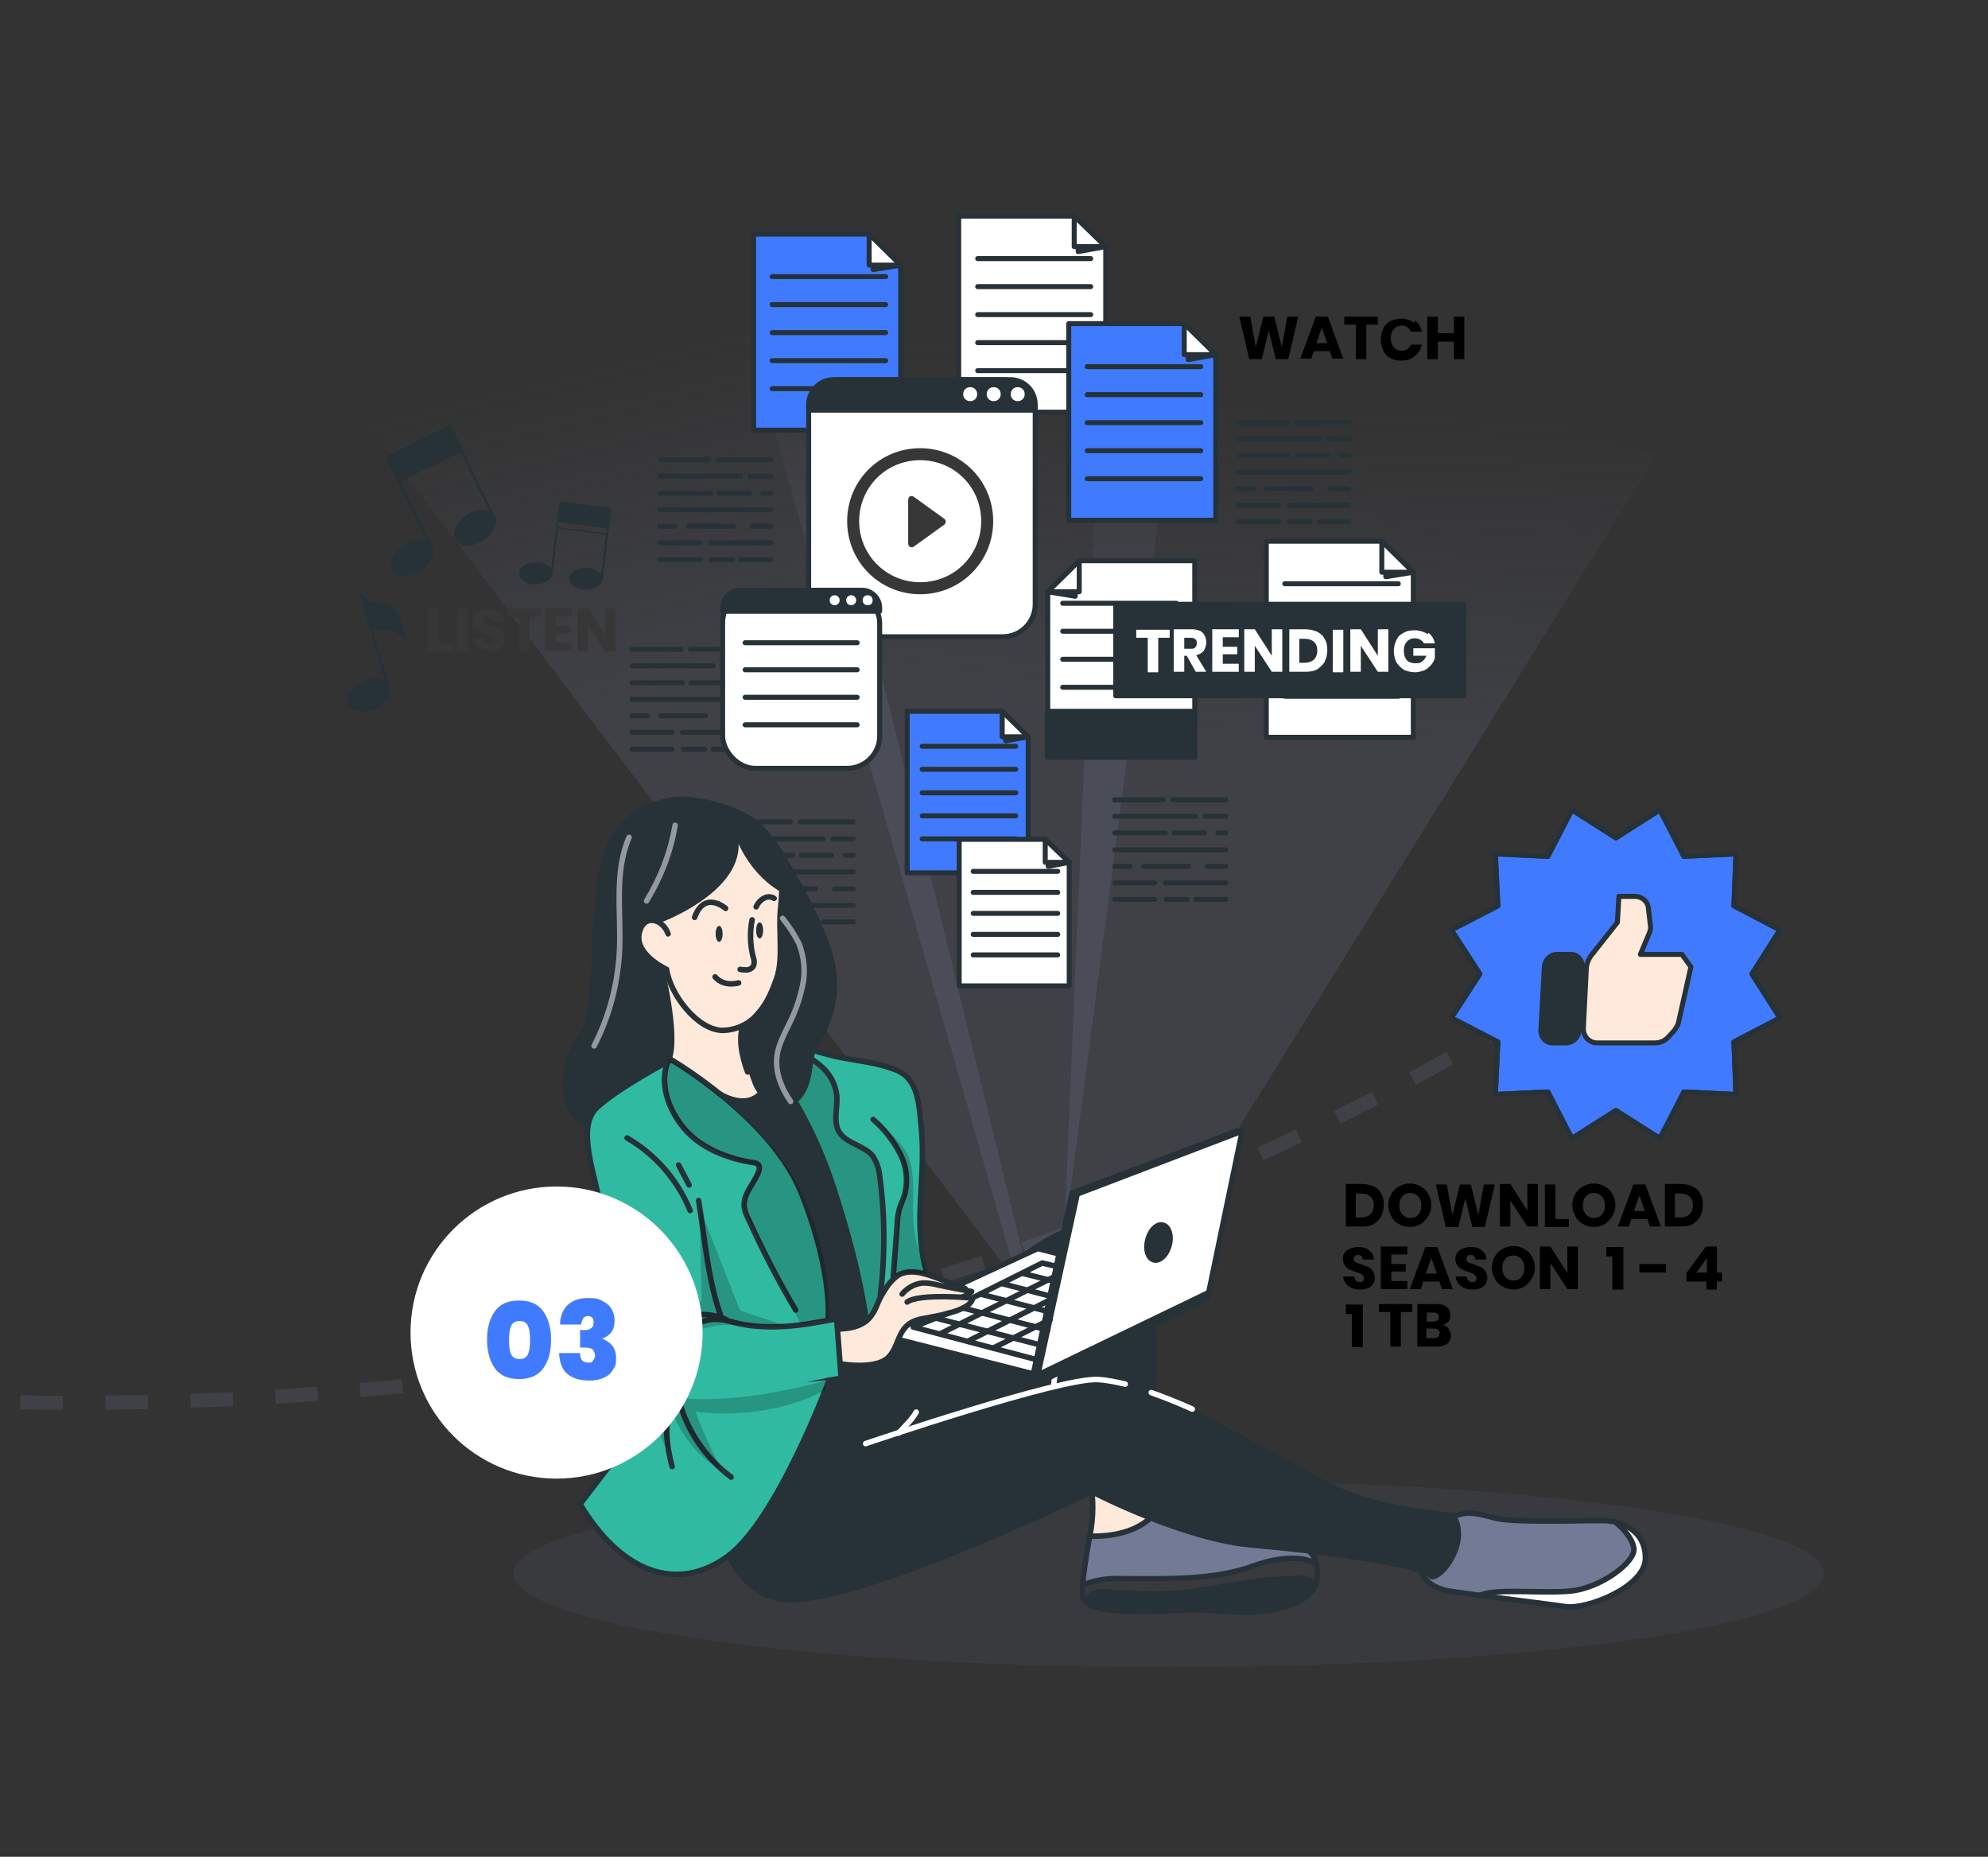 <?xml version="1.0" encoding="UTF-8"?>
<svg id="Layer_1" data-name="Layer 1" xmlns="http://www.w3.org/2000/svg" xmlns:xlink="http://www.w3.org/1999/xlink" viewBox="0 0 397.48 371.2">
  <rect x="0" y="0" width="397.48" height="371.2" fill="#333333" stroke="none"/>
  <defs>
    <style>
      .cls-1, .cls-2, .cls-3, .cls-4, .cls-5, .cls-6 {
        fill: none;
      }

      .cls-7, .cls-2, .cls-8, .cls-3, .cls-4, .cls-9, .cls-5, .cls-10, .cls-11, .cls-12 {
        stroke-linecap: round;
        stroke-linejoin: round;
      }

      .cls-7, .cls-2, .cls-3, .cls-4, .cls-12 {
        stroke-width: 1.1px;
      }

      .cls-7, .cls-8, .cls-4, .cls-9, .cls-5, .cls-10, .cls-11, .cls-12 {
        stroke: #263238;
      }

      .cls-7, .cls-9, .cls-13 {
        fill: #fff;
      }

      .cls-14, .cls-8 {
        fill: #407bff;
      }

      .cls-15, .cls-2, .cls-16, .cls-6 {
        isolation: isolate;
      }

      .cls-15, .cls-6 {
        opacity: .2;
      }

      .cls-17 {
        fill: url(#linear-gradient-3);
      }

      .cls-18 {
        fill: url(#linear-gradient-2);
      }

      .cls-19 {
        fill: url(#linear-gradient);
      }

      .cls-2 {
        opacity: .5;
      }

      .cls-2, .cls-3 {
        stroke: #fff;
      }

      .cls-20, .cls-10 {
        fill: #263238;
      }

      .cls-21 {
        fill: #373737;
      }

      .cls-16 {
        opacity: .1;
      }

      .cls-16, .cls-22 {
        fill: #737a96;
      }

      .cls-23 {
        clip-path: url(#clippath-1);
      }

      .cls-24, .cls-12 {
        fill: #31baa2;
      }

      .cls-25, .cls-11 {
        fill: #fee9db;
      }

      .cls-6 {
        stroke: #737a96;
        stroke-dasharray: 8.5 8.5;
        stroke-miterlimit: 10;
        stroke-width: 2.8px;
      }

      .cls-26 {
        fill: rgba(55, 55, 55, 0);
      }

      .cls-27 {
        clip-path: url(#clippath);
      }
    </style>
    <clipPath id="clippath">
      <rect class="cls-1" width="397.48" height="371.2" transform="translate(397.48 371.2) rotate(180)"/>
    </clipPath>
    <linearGradient id="linear-gradient" x1="181.04" y1="-2710.55" x2="181.04" y2="-2483.48" gradientTransform="translate(-658.58 -2317.6) rotate(-13.7) scale(1 -1)" gradientUnits="userSpaceOnUse">
      <stop offset="0" stop-color="#737a96" stop-opacity=".2"/>
      <stop offset=".3" stop-color="#737a96" stop-opacity=".2"/>
      <stop offset=".6" stop-color="#737a96" stop-opacity=".2"/>
      <stop offset=".9" stop-color="#737a96" stop-opacity="0"/>
      <stop offset="1" stop-color="#737a96" stop-opacity="0"/>
    </linearGradient>
    <linearGradient id="linear-gradient-2" x1="152" y1="-3104.08" x2="152" y2="-2876.95" gradientTransform="translate(414.57 -2827.21) rotate(7.5) scale(1 -1)" gradientUnits="userSpaceOnUse">
      <stop offset="0" stop-color="#737a96" stop-opacity=".2"/>
      <stop offset=".3" stop-color="#737a96" stop-opacity=".2"/>
      <stop offset=".6" stop-color="#737a96" stop-opacity=".2"/>
      <stop offset=".9" stop-color="#737a96" stop-opacity="0"/>
      <stop offset="1" stop-color="#737a96" stop-opacity="0"/>
    </linearGradient>
    <linearGradient id="linear-gradient-3" x1="248.03" y1="-3016.94" x2="248.03" y2="-2789.83" gradientTransform="translate(145.58 -2738.73) rotate(2.4) scale(1 -1)" gradientUnits="userSpaceOnUse">
      <stop offset="0" stop-color="#737a96" stop-opacity=".2"/>
      <stop offset=".3" stop-color="#737a96" stop-opacity=".2"/>
      <stop offset=".6" stop-color="#737a96" stop-opacity=".2"/>
      <stop offset=".9" stop-color="#737a96" stop-opacity="0"/>
      <stop offset="1" stop-color="#737a96" stop-opacity="0"/>
    </linearGradient>
    <clipPath id="clippath-1">
      <polygon class="cls-1" points="323.08 167.5 331.88 161.9 336.68 171.2 347.08 170.7 346.68 181.1 355.88 185.9 350.28 194.7 355.88 203.5 346.68 208.3 347.08 218.8 336.68 218.3 331.88 227.6 323.08 222 314.28 227.6 309.48 218.3 298.98 218.8 299.48 208.3 290.18 203.5 295.88 194.7 290.18 185.9 299.48 181.1 298.98 170.7 309.48 171.2 314.28 161.9 323.08 167.5"/>
    </clipPath>
  </defs>
  <g class="cls-27">
    <path class="cls-6" d="M-1091.72,228.8c282.4-99.9,522-101.4,730.9-32.5,244.3,97.4,475.3,126.1,676.5,0"/>
    <polygon class="cls-19" points="207.08 261.3 57.68 64 153.28 40.7 207.08 261.3"/>
    <polygon class="cls-18" points="209.08 275.8 140.98 37.8 238.58 50.6 209.08 275.8"/>
    <polygon class="cls-17" points="211.18 284.3 331.18 90.9 220.78 57.4 211.18 284.3"/>
    <g id="freepik--Label--inject-233">
      <polygon class="cls-14" points="323.08 167.5 331.88 161.9 336.68 171.2 347.08 170.7 346.68 181.1 355.88 185.9 350.28 194.7 355.88 203.5 346.68 208.3 347.08 218.8 336.68 218.3 331.88 227.6 323.08 222 314.28 227.6 309.48 218.3 298.98 218.8 299.48 208.3 290.18 203.5 295.88 194.7 290.18 185.9 299.48 181.1 298.98 170.7 309.48 171.2 314.28 161.9 323.08 167.5"/>
      <g class="cls-23">
        <polygon class="cls-8" points="323.08 167.5 331.88 161.9 336.68 171.2 347.08 170.7 346.68 181.1 355.88 185.9 350.28 194.7 355.88 203.5 346.68 208.3 347.08 218.8 336.68 218.3 331.88 227.6 323.08 222 314.28 227.6 309.48 218.3 298.98 218.8 299.48 208.3 290.18 203.5 295.88 194.7 290.18 185.9 299.48 181.1 298.98 170.7 309.48 171.2 314.28 161.9 323.08 167.5"/>
      </g>
      <polygon class="cls-5" points="323.08 167.5 331.88 161.9 336.68 171.2 347.08 170.7 346.68 181.1 355.88 185.9 350.28 194.7 355.88 203.5 346.68 208.3 347.08 218.8 336.68 218.3 331.88 227.6 323.08 222 314.28 227.6 309.48 218.3 298.98 218.8 299.48 208.3 290.18 203.5 295.88 194.7 290.18 185.9 299.48 181.1 298.98 170.7 309.48 171.2 314.28 161.9 323.08 167.5"/>
      <path class="cls-11" d="M336.18,190.8h-8.2l1.8-4.3c.2-.5.3-1,.2-1.5l-.4-3.4c-.1-1.4-1.3-2.4-2.7-2.4h-3.2l-.3,5.2-5.3,6.7c-.5.7-.8,1.5-.9,2.3l-.6,12.1c-.1,1.5,1,2.9,2.6,3h11.7c1,0,2-.4,2.7-1.2l1.1-1.2c.4-.5.7-1,.9-1.6l2.5-11.2-1.8-2.5h-.1Z"/>
      <path class="cls-10" d="M314.08,190.8h-2.8c-1.3,0-2.4,1.1-2.5,2.4l-.7,12.9c0,1.2.9,2.3,2.1,2.4h3c1.3,0,2.4-1.1,2.5-2.4l.7-12.9c0-1.2-.9-2.3-2.1-2.4h-.2Z"/>
    </g>
    <g id="freepik--Data--inject-4">
      <polygon class="cls-9" points="221.08 82.4 191.68 82.4 191.68 43.2 214.78 43.2 221.08 49.3 221.08 82.4"/>
      <polygon class="cls-10" points="215.58 48.7 215.58 50.3 221.08 49.3 215.58 48.7"/>
      <polygon class="cls-9" points="214.78 43.2 214.78 49.3 221.08 49.3 214.78 43.2"/>
      <line class="cls-5" x1="195.48" y1="51.7" x2="218.08" y2="51.7"/>
      <line class="cls-5" x1="195.48" y1="57.3" x2="218.08" y2="57.3"/>
      <line class="cls-5" x1="195.48" y1="62.9" x2="218.08" y2="62.9"/>
      <line class="cls-5" x1="195.48" y1="68.5" x2="218.08" y2="68.5"/>
      <line class="cls-5" x1="195.48" y1="74.1" x2="218.08" y2="74.1"/>
      <line class="cls-5" x1="138.08" y1="129.8" x2="148.58" y2="129.8"/>
      <line class="cls-5" x1="126.38" y1="129.8" x2="136.18" y2="129.8"/>
      <line class="cls-5" x1="144.48" y1="133.1" x2="148.58" y2="133.1"/>
      <line class="cls-5" x1="126.38" y1="133.1" x2="142.58" y2="133.1"/>
      <line class="cls-5" x1="146.98" y1="136.5" x2="148.58" y2="136.5"/>
      <line class="cls-5" x1="138.18" y1="136.5" x2="144.28" y2="136.5"/>
      <line class="cls-5" x1="126.38" y1="136.5" x2="136.48" y2="136.5"/>
      <line class="cls-5" x1="126.38" y1="139.8" x2="148.58" y2="139.8"/>
      <line class="cls-5" x1="144.88" y1="143.1" x2="148.58" y2="143.1"/>
      <line class="cls-5" x1="132.18" y1="143.1" x2="141.08" y2="143.1"/>
      <line class="cls-5" x1="126.38" y1="143.1" x2="129.48" y2="143.1"/>
      <line class="cls-5" x1="136.48" y1="146.4" x2="148.58" y2="146.4"/>
      <line class="cls-5" x1="126.38" y1="146.4" x2="134.38" y2="146.4"/>
      <line class="cls-5" x1="142.58" y1="149.8" x2="148.58" y2="149.8"/>
      <line class="cls-5" x1="136.68" y1="149.8" x2="140.88" y2="149.8"/>
      <line class="cls-5" x1="126.38" y1="149.8" x2="134.38" y2="149.8"/>
      <polygon class="cls-8" points="205.58 174.5 181.38 174.5 181.38 142.2 200.38 142.2 205.58 147.3 205.58 174.5"/>
      <polygon class="cls-10" points="201.08 146.7 201.08 148.1 205.58 147.3 201.08 146.7"/>
      <polygon class="cls-9" points="200.38 142.2 200.38 147.3 205.58 147.3 200.38 142.2"/>
      <line class="cls-5" x1="184.38" y1="149.2" x2="203.08" y2="149.2"/>
      <line class="cls-5" x1="184.38" y1="153.8" x2="203.08" y2="153.8"/>
      <line class="cls-5" x1="184.38" y1="158.5" x2="203.08" y2="158.5"/>
      <line class="cls-5" x1="184.38" y1="163.1" x2="203.08" y2="163.1"/>
      <line class="cls-5" x1="184.38" y1="167.7" x2="203.08" y2="167.7"/>
      <polygon class="cls-8" points="180.08 86 150.68 86 150.68 46.8 173.78 46.8 180.08 53 180.08 86"/>
      <polygon class="cls-10" points="174.58 52.3 174.58 53.9 180.08 53 174.58 52.3"/>
      <polygon class="cls-9" points="173.78 46.8 173.78 53 180.08 53 173.78 46.8"/>
      <line class="cls-5" x1="154.38" y1="55.3" x2="177.08" y2="55.3"/>
      <line class="cls-5" x1="154.38" y1="60.9" x2="177.08" y2="60.9"/>
      <line class="cls-5" x1="154.38" y1="66.5" x2="177.08" y2="66.5"/>
      <line class="cls-5" x1="154.38" y1="72.1" x2="177.08" y2="72.1"/>
      <line class="cls-5" x1="154.38" y1="77.7" x2="177.08" y2="77.7"/>
      <polygon class="cls-8" points="243.08 104 213.68 104 213.68 64.7 236.78 64.7 243.08 70.9 243.08 104"/>
      <polygon class="cls-10" points="237.58 70.3 237.58 71.9 243.08 70.9 237.58 70.3"/>
      <polygon class="cls-9" points="236.78 64.7 236.78 70.9 243.08 70.9 236.78 64.7"/>
      <line class="cls-5" x1="217.38" y1="73.3" x2="240.08" y2="73.3"/>
      <line class="cls-5" x1="217.38" y1="78.9" x2="240.08" y2="78.9"/>
      <line class="cls-5" x1="217.38" y1="84.5" x2="240.08" y2="84.5"/>
      <line class="cls-5" x1="217.38" y1="90.1" x2="240.08" y2="90.1"/>
      <line class="cls-5" x1="217.38" y1="95.7" x2="240.08" y2="95.7"/>
      <polygon class="cls-9" points="282.58 147.4 253.18 147.4 253.18 108.2 276.28 108.2 282.58 114.4 282.58 147.4"/>
      <polygon class="cls-10" points="277.08 113.7 277.08 115.3 282.58 114.4 277.08 113.7"/>
      <polygon class="cls-9" points="276.28 108.2 276.28 114.4 282.58 114.4 276.28 108.2"/>
      <line class="cls-5" x1="256.88" y1="116.7" x2="279.58" y2="116.7"/>
      <line class="cls-5" x1="256.88" y1="122.3" x2="279.58" y2="122.3"/>
      <line class="cls-5" x1="256.88" y1="128" x2="279.58" y2="128"/>
      <line class="cls-5" x1="256.88" y1="133.6" x2="279.58" y2="133.6"/>
      <line class="cls-5" x1="256.88" y1="139.2" x2="279.58" y2="139.2"/>
      <rect class="cls-9" x="161.68" y="75.9" width="45.3" height="51.4" rx="6.5" ry="6.5"/>
      <path class="cls-10" d="M201.88,75.9h-35.2c-2.8,0-5,2.3-5,5h0v1.1h45.3v-1.1c0-2.8-2.2-5-5-5h-.1Z"/>
      <path class="cls-13" d="M195.38,78.8c0-.8-.6-1.4-1.4-1.4s-1.4.6-1.4,1.4.6,1.4,1.4,1.4h0c.8,0,1.4-.6,1.4-1.4Z"/>
      <path class="cls-13" d="M200.08,78.8c0-.8-.6-1.4-1.4-1.4s-1.4.6-1.4,1.4.6,1.4,1.4,1.4h0c.8,0,1.4-.6,1.4-1.4Z"/>
      <path class="cls-13" d="M204.88,78.8c0-.8-.6-1.4-1.4-1.4s-1.4.6-1.4,1.4.6,1.4,1.4,1.4h0c.8,0,1.4-.6,1.4-1.4h0Z"/>
      <rect class="cls-9" x="144.48" y="118" width="31.4" height="35.6" rx="6.5" ry="6.5"/>
      <path class="cls-10" d="M172.38,118h-24.4c-1.9,0-3.5,1.6-3.5,3.5v.7h31.4v-.7c0-1.9-1.6-3.5-3.5-3.5Z"/>
      <line class="cls-5" x1="148.98" y1="128.5" x2="171.38" y2="128.5"/>
      <line class="cls-5" x1="148.98" y1="133.9" x2="171.38" y2="133.9"/>
      <line class="cls-5" x1="148.98" y1="139.4" x2="171.38" y2="139.4"/>
      <line class="cls-5" x1="148.98" y1="144.9" x2="171.38" y2="144.9"/>
      <circle class="cls-13" cx="166.88" cy="120" r="1"/>
      <circle class="cls-13" cx="170.18" cy="120" r="1"/>
      <path class="cls-13" d="M174.48,120c0-.6-.4-1-1-1s-1,.4-1,1,.4,1,1,1,1-.4,1-1h0Z"/>
      <line class="cls-5" x1="159.98" y1="164.3" x2="170.58" y2="164.3"/>
      <line class="cls-5" x1="148.38" y1="164.3" x2="158.08" y2="164.3"/>
      <line class="cls-5" x1="166.48" y1="167.7" x2="170.58" y2="167.7"/>
      <line class="cls-5" x1="148.38" y1="167.7" x2="164.58" y2="167.7"/>
      <line class="cls-5" x1="168.98" y1="171" x2="170.58" y2="171"/>
      <line class="cls-5" x1="160.18" y1="171" x2="166.28" y2="171"/>
      <line class="cls-5" x1="148.38" y1="171" x2="158.48" y2="171"/>
      <line class="cls-5" x1="148.38" y1="174.3" x2="170.58" y2="174.3"/>
      <line class="cls-5" x1="166.88" y1="177.7" x2="170.58" y2="177.7"/>
      <line class="cls-5" x1="154.18" y1="177.7" x2="163.08" y2="177.7"/>
      <line class="cls-5" x1="148.38" y1="177.7" x2="151.48" y2="177.7"/>
      <line class="cls-5" x1="158.48" y1="181" x2="170.58" y2="181"/>
      <line class="cls-5" x1="148.38" y1="181" x2="156.38" y2="181"/>
      <line class="cls-5" x1="164.58" y1="184.3" x2="170.58" y2="184.3"/>
      <line class="cls-5" x1="158.68" y1="184.3" x2="162.88" y2="184.3"/>
      <line class="cls-5" x1="148.38" y1="184.3" x2="156.38" y2="184.3"/>
      <line class="cls-5" x1="234.48" y1="159.9" x2="245.08" y2="159.9"/>
      <line class="cls-5" x1="222.88" y1="159.9" x2="232.58" y2="159.9"/>
      <line class="cls-5" x1="240.98" y1="163.2" x2="245.08" y2="163.2"/>
      <line class="cls-5" x1="222.88" y1="163.2" x2="239.08" y2="163.2"/>
      <line class="cls-5" x1="243.48" y1="166.5" x2="245.08" y2="166.5"/>
      <line class="cls-5" x1="234.68" y1="166.5" x2="240.78" y2="166.5"/>
      <line class="cls-5" x1="222.88" y1="166.5" x2="232.98" y2="166.5"/>
      <line class="cls-5" x1="222.88" y1="169.9" x2="245.08" y2="169.9"/>
      <line class="cls-5" x1="241.38" y1="173.2" x2="245.08" y2="173.2"/>
      <line class="cls-5" x1="228.68" y1="173.2" x2="237.58" y2="173.2"/>
      <line class="cls-5" x1="222.88" y1="173.2" x2="225.98" y2="173.2"/>
      <line class="cls-5" x1="232.98" y1="176.5" x2="245.08" y2="176.5"/>
      <line class="cls-5" x1="222.88" y1="176.5" x2="230.88" y2="176.5"/>
      <line class="cls-5" x1="239.08" y1="179.8" x2="245.08" y2="179.8"/>
      <line class="cls-5" x1="233.18" y1="179.8" x2="237.38" y2="179.8"/>
      <line class="cls-5" x1="222.88" y1="179.8" x2="230.88" y2="179.8"/>
      <line class="cls-5" x1="259.18" y1="84.4" x2="269.68" y2="84.4"/>
      <line class="cls-5" x1="247.48" y1="84.4" x2="257.28" y2="84.4"/>
      <line class="cls-5" x1="265.68" y1="87.7" x2="269.68" y2="87.7"/>
      <line class="cls-5" x1="247.48" y1="87.7" x2="263.78" y2="87.7"/>
      <line class="cls-5" x1="268.08" y1="91" x2="269.68" y2="91"/>
      <line class="cls-5" x1="259.38" y1="91" x2="265.48" y2="91"/>
      <line class="cls-5" x1="247.48" y1="91" x2="257.68" y2="91"/>
      <line class="cls-5" x1="247.48" y1="94.4" x2="269.68" y2="94.4"/>
      <line class="cls-5" x1="265.98" y1="97.7" x2="269.68" y2="97.7"/>
      <line class="cls-5" x1="253.28" y1="97.7" x2="262.18" y2="97.7"/>
      <line class="cls-5" x1="247.48" y1="97.7" x2="250.58" y2="97.7"/>
      <line class="cls-5" x1="257.68" y1="101" x2="269.68" y2="101"/>
      <line class="cls-5" x1="247.48" y1="101" x2="255.58" y2="101"/>
      <line class="cls-5" x1="263.78" y1="104.3" x2="269.68" y2="104.3"/>
      <line class="cls-5" x1="257.88" y1="104.3" x2="261.98" y2="104.3"/>
      <line class="cls-5" x1="247.48" y1="104.3" x2="255.58" y2="104.3"/>
      <line class="cls-5" x1="143.58" y1="91.9" x2="154.08" y2="91.9"/>
      <line class="cls-5" x1="131.88" y1="91.9" x2="141.68" y2="91.9"/>
      <line class="cls-5" x1="149.98" y1="95.2" x2="154.08" y2="95.2"/>
      <line class="cls-5" x1="131.88" y1="95.2" x2="148.08" y2="95.2"/>
      <line class="cls-5" x1="152.48" y1="98.6" x2="154.08" y2="98.6"/>
      <line class="cls-5" x1="143.78" y1="98.6" x2="149.88" y2="98.6"/>
      <line class="cls-5" x1="131.88" y1="98.6" x2="142.08" y2="98.6"/>
      <line class="cls-5" x1="131.88" y1="101.9" x2="154.08" y2="101.9"/>
      <line class="cls-5" x1="150.38" y1="105.2" x2="154.08" y2="105.2"/>
      <line class="cls-5" x1="137.68" y1="105.2" x2="146.58" y2="105.2"/>
      <line class="cls-5" x1="131.88" y1="105.2" x2="134.98" y2="105.2"/>
      <line class="cls-5" x1="142.08" y1="108.5" x2="154.08" y2="108.5"/>
      <line class="cls-5" x1="131.88" y1="108.5" x2="139.98" y2="108.5"/>
      <line class="cls-5" x1="148.08" y1="111.9" x2="154.08" y2="111.9"/>
      <line class="cls-5" x1="142.18" y1="111.9" x2="146.38" y2="111.9"/>
      <line class="cls-5" x1="131.88" y1="111.9" x2="139.98" y2="111.9"/>
      <polygon class="cls-9" points="209.48 118.3 209.48 151.3 238.88 151.3 238.88 112.1 215.78 112.1 209.48 118.3"/>
      <polygon class="cls-10" points="214.98 117.6 214.98 119.2 209.48 118.3 214.98 117.6"/>
      <polygon class="cls-9" points="215.78 112.1 215.78 118.3 209.48 118.3 215.78 112.1"/>
      <line class="cls-5" x1="235.18" y1="120.6" x2="212.48" y2="120.6"/>
      <line class="cls-5" x1="235.18" y1="126.2" x2="212.48" y2="126.2"/>
      <line class="cls-5" x1="235.18" y1="131.8" x2="212.48" y2="131.8"/>
      <line class="cls-5" x1="235.18" y1="137.4" x2="212.48" y2="137.4"/>
      <rect class="cls-10" x="209.48" y="142.2" width="29.4" height="9.2"/>
      <rect class="cls-10" x="223.08" y="120.8" width="69.6" height="18.3"/>
      <g>
        <polygon class="cls-9" points="213.78 197.1 191.78 197.1 191.78 167.8 208.98 167.8 213.78 172.4 213.78 197.1"/>
        <polygon class="cls-10" points="209.58 172 209.58 173.2 213.78 172.4 209.58 172"/>
        <polygon class="cls-9" points="208.98 167.8 208.98 172.4 213.78 172.4 208.98 167.8"/>
        <line class="cls-5" x1="194.58" y1="174.2" x2="211.48" y2="174.2"/>
        <line class="cls-5" x1="194.58" y1="178.4" x2="211.48" y2="178.4"/>
        <line class="cls-5" x1="194.58" y1="182.6" x2="211.48" y2="182.6"/>
        <line class="cls-5" x1="194.58" y1="186.8" x2="211.48" y2="186.8"/>
        <line class="cls-5" x1="194.58" y1="190.9" x2="211.48" y2="190.9"/>
      </g>
    </g>
    <g>
      <g id="freepik--Shadow--inject-1851">
        <ellipse class="cls-16" cx="233.68" cy="314.6" rx="131" ry="18.7"/>
      </g>
      <g id="freepik--Character--inject-185">
        <path class="cls-25" d="M216.68,314.4h0c6.4-3.9,13.8-6.5,20.8-7.8,5.2-.9,10.5-1.4,15.7-1.3-12-4.2-36.1-11.7-36.1-11.7,0,0,1.9,6.5,1.3,10.5,0,0-.8,6.6-1.6,10.2l-.1.1Z"/>
        <path class="cls-22" d="M217.78,307.4s-1.4,8-1.4,9.4c2.4-.7,4.9-1.1,7.4-1.2,3.4,0,13.4.1,17.4-.5s11.7-3.4,15.2-3.4c2.3,0,4.5.2,6.7.6,0,0,.4-2.8-5.2-4.3s-26.1-5.8-26.1-5.8c0,0-4.6,4.9-14.2,5.2h.2Z"/>
        <path class="cls-13" d="M288.98,303.6s3.6-2.3,7-.9,15.4,1.4,15.4,1.4c0,0,9.5-1.2,13.5.8s4.5,5,4.2,7.4-6.3,8.6-14.1,9c-7.8.3-8.5-1.4-14.9-1.8,0,0-8.6-.5-11.1-1.6s-5.8-2-5.7-6.6c0-4.7,5.8-7.7,5.8-7.7h-.1Z"/>
        <path class="cls-22" d="M288.98,303.6s3.6-2.1,10-.1,17.7-.9,22.6.8,5.6,4.9,4.9,6.1-4.8,6.2-9.4,7-15.1.3-19.9,1.2c0,0-9.9.6-13.1-4.4-3.2-4.9,4.8-10.6,4.8-10.6h.1Z"/>
        <polygon class="cls-20" points="154.38 300 148.38 288.8 164.78 271.8 179.68 273.6 188.08 286.4 185.98 293.7 154.38 300"/>
        <path class="cls-20" d="M141.88,296.9s.5,21,14.1,23.3,62.3-21.4,62.3-21.4c0,0,18.1,9.4,31.8,10.6,13.6,1.2,33.4,3.7,35.5,6s9.6-7.2,5.2-13c0,0-14.8-.9-24.1-5.6-9.3-4.6-39.8-22.3-45.9-23.3-6.1-1.1-41.6,15.7-41.6,15.7l-10.7,2.3-26.6,5.4h0Z"/>
        <path class="cls-20" d="M182.28,281.9l-2.6-8.4s26.2-29.1,37.4-28.7,13.1,10.3,13.9,17.9c.8,7.7,0,19.1,0,19.1l-25.6,3.2-19.3,8.6-3.7-11.8"/>
        <path class="cls-3" d="M210.68,277c0,.5.9-13.3,4.8-19.4"/>
        <path class="cls-3" d="M219.78,257.4c-.3,2.7-.3,5.4,0,8.2"/>
        <path class="cls-4" d="M217.88,307.1s-1.9,10.1-1.4,12.2c.7,2.7,7.7,2.8,9.7,2.8,4.4.2,8.9-.3,13.3-.2,3.4,0,6.7.4,10.1.4s6.8-.6,9.8-2c2.6-1.3,4.3-3.1,4-6.2-.4-4-1.8-5-7.3-5.6s-24.9-6.4-24.9-6.4c0,0-3,5.3-13.4,5h.1Z"/>
        <path class="cls-4" d="M217.88,307.1c.8-3.8.8-7.7,0-11.4-1.3-5.8,8.7-.8,8.7-.8l5.4,5.8-.7,1.4"/>
        <path class="cls-20" d="M216.98,320.4c0-1.2.8-2.3,1.9-2.5,1.5-.4,3.2-.1,4.7,0,2.6,0,5.1.2,7.7.2,8.6,0,16.9-2.7,25.5-3,1.5,0,4.2-.5,5.5.5,2.2,1.5-1.8,4.5-3.3,5.1-3.7,1.3-7.5,1.9-11.4,1.8-5-.2-12.9-.2-16.4-.2s-9.8,1.3-14.3-1.8l.1-.1Z"/>
        <path class="cls-4" d="M216.68,316.8c2.3-.9,4.7-1.3,7.1-1.2,8.9,0,18.8.5,27.3-2.7,3.8-1.4,9.9-2.2,12.2,0"/>
        <path class="cls-4" d="M284.08,313.7s.3,3.7,6.4,4.5c6.1.9,18.5,2.4,22.6,3s15.8-3.9,15.9-9.6-4.9-7.5-8.1-7.6-17.9.5-21.9-.5c-4-1.1-6.2-1.5-8.6-.1"/>
        <path class="cls-4" d="M322.88,304.2s3.5,2.7,3.8,5.4-6.7,8-12.9,8.5c-6.2.5-14.2-.6-17.8.8"/>
        <path class="cls-20" d="M142.88,217.9s4.8,3.5,7.1,2,7.3-7.3,7.3-7.3l7.3,4,7.6,24.5,5.1,21.7,8.2,4v3.5s-4.8,5-9.8,6.4-10.4,2.9-14.6,1.9-12-28.2-12-28.2l-19.8-29,13.6-3.6v.1Z"/>
        <polygon class="cls-7" points="207.48 274.9 172.18 265.9 207.48 249.6 241.28 258.2 207.48 274.9"/>
        <polygon class="cls-13" points="207.48 274.9 215.38 238.7 248.38 226.1 241.68 258.4 207.48 274.9"/>
        <polygon class="cls-20" points="172.18 265.5 172.18 267.5 207.78 277 241.98 259.9 242.18 257.9 207.78 274.5 172.18 265.5"/>
        <path class="cls-24" d="M155.08,215.3c4,4.9,7.2,10.4,9.4,16.3,3.2,9.1,9.1,28.4,8.6,35.9l12.6-9.8c-1.2-6.2-1.7-12.6-1.4-19,.7-9.3,1.4-24.1-6.7-25.3-8.5-1.8-19.8-4.6-19.8-4.6l-2.7,6.5Z"/>
        <path class="cls-24" d="M133.78,211.6s-12.8,6.8-14.4,9.6-2.5,1.9-1.9,6.3,3.8,18.6,4.5,23.4,3.4,25.5,3.4,25.5c2.3,1,4.8,1.8,7.3,2.4l-16.7,21.8s6.3,13.7,18.3,14.1,17.6-11.3,22.8-19.5,8.7-19.4,8.7-19.4l2.5-.5-.9-11.8-1.6.2s-.3-16.5-7.3-28.9-24.6-23.3-24.6-23.3l-.1.1Z"/>
        <path class="cls-15" d="M160.88,210.9s5.6,2.8,6.1,6.4c.6,3.6-1.3,8,1.4,9.7s5.8,2.1,7.3,6.8,1.1,26.2,0,29.8c-1.1,3.7-2.6,0-2.6,0l-1.8-9.4-3.6-13.5-3.6-10.1-3.3-7-3.9-8,3.9-4.8.1.1Z"/>
        <path class="cls-25" d="M168.08,272.7s5.2.7,6.9,0,3.3-1.1,4.5-4.6,3.5-4.5,6-4.6c2.5-.2,8-1.2,9-3.9l-2.4-.2c.8-.2,1.6-.7,2.2-1.2h-1s-4.8-2.5-7.3-3.1-5.1-1.2-7.4.8c-2.3,2-3.6,6.3-4.5,7.5s-3.5,2.5-6.7,2.5l.8,7-.1-.2Z"/>
        <path class="cls-4" d="M168.38,272.7s7,1.2,9.4-1.5,1.5-6.7,6.8-7.6c5.2-.9,9.6-2,9.9-4.1,0,0-10.7-1-13.1.8"/>
        <path class="cls-4" d="M192.38,259.3c.7-.2,1.4-.6,1.9-1.1l-4.8-.9c-1.7-.3-3.4-.9-5.1-.8-1.6.2-3,1-4,2.2"/>
        <path class="cls-4" d="M192.98,257.6l-5.6-2.1c-2.6-1-5.6-1.9-7.9-.5-.9.7-1.7,1.5-2.3,2.5-.7,1-1.3,2.1-1.8,3.3-.3.9-.8,1.7-1.3,2.4-1.5,1.9-3.9,2.4-6.3,2.5"/>
        <path class="cls-25" d="M132.78,211.6s7.1,2.8,10,6.3c0,0,7.1,4.8,10.1-.5s3.3-16,3.3-16l2.7-6.1-1.1-16.4-7.7-11.5-7.3-5.4-7.9,15.3-9.2,6.3,1.1,17.1,6,10.9h0Z"/>
        <path class="cls-26" d="M147.68,168.7s.3,13.2-10.4,18c0,0-3.1,16,7.2,19.3,0,0,1.7,7.5-5.7,8.7-9.6-4.7-7.9-9.7-7.9-9.7l-3.3-14.1-1.1-9.5,12.2-9.6,8.8-3,.2-.1Z"/>
        <path class="cls-4" d="M156.08,175.6s.5,1.5,0,5.9.6,10.1-.8,14.1-3.9,10.1-10.7,10.4c-5.2,0-10.6-7.3-11.3-12.2,0,0-6.3-2.9-5.5-7.1s4.8-3,5.8,0"/>
        <path class="cls-4" d="M150.38,183.9c-.5,2.4-.4,5,.2,7.4.2.5.3,1.1.1,1.7-.2.5-.7.8-1.2.9-.5,0-1,0-1.5-.1"/>
        <path class="cls-4" d="M147.68,196.5s-2.9.9-4.7-1.2"/>
        <path class="cls-4" d="M133.78,211.6c1.8-4.6-1.6-18.4-1.6-18.4"/>
        <path class="cls-4" d="M145.08,181.6s-4.2-3.7-6.2,1.8"/>
        <path class="cls-4" d="M151.18,181.3c.3-.7.8-1.3,1.5-1.7s1.5-.4,2.1,0"/>
        <ellipse class="cls-20" cx="143.78" cy="186.7" rx=".7" ry="1.6"/>
        <path class="cls-20" d="M152.58,186c0,.9-.3,1.6-.7,1.6s-.7-.7-.7-1.6.3-1.6.7-1.6.7.7.7,1.6Z"/>
        <path class="cls-4" d="M148.58,205s-1.5,2.9.9,9.3"/>
        <path class="cls-20" d="M132.18,184.4s15.8-5.8,15.5-15.7c0,0,2.6,6.4,8.6,9.7,0,0-1.7-9-3.7-12.9s-13.8-7-18.3-6.1-13.2,2.8-15,17.3,0,25.5-4.2,31.3-3.6,15.9,2.6,17.3c.6-1.9,1.7-3.7,3.1-5.1,2.2-2.1,13.3-8.3,13.3-8.3,0,0,.5-11-1.8-18.6,0,0-4.7-1.5-4.5-6.5.5-3.9,4.4-2.4,4.4-2.4Z"/>
        <path class="cls-20" d="M152.08,164.6c2.3,2.4,4.3,5,5.8,7.9,3.4,6,7.2,12.7,8.9,19.4,1.3,5.3.5,11-2.4,15.7-.5.7-.9,1.4-1.2,2.1-.3.9-.5,1.9-.6,2.8-.3,2.2-.6,4.4-1.8,6.3s-3.5,3.2-5.6,2.5c-2.1-.8-3.7-2.4-4.6-4.4-1.6-4.4-2.7-7.3-1.9-12,0,0,7.5-6.6,7.4-14.1s1.3-12.8-1.8-16.5c-3.1-3.8-2.2-9.7-2.2-9.7h0Z"/>
        <path class="cls-12" d="M133.98,212s-10.3,5.4-14.6,9.4-.4,13.2,1.3,22.5c1.7,9.3,3.1,18.2,4.6,32.6,15.1,7,29.4,1.3,42.9-1l-.9-11.8c-2,.1-12.2,3.1-21.2.5-4.6-1.4-8.4.6-11.6,4.3"/>
        <path class="cls-4" d="M132.08,265.2c4.6-2.3,8.8-3.3,13.1-1.4"/>
        <path class="cls-4" d="M144.28,263.5c-2.7-7.2-3.3-15.5-4.6-23.5"/>
        <path class="cls-4" d="M125.38,227.5c5.7,3.3,10.1,8.4,12.6,14.5"/>
        <path class="cls-4" d="M135.68,232.9l2.1,4"/>
        <path class="cls-4" d="M133.78,211.6s20.6,11.8,26.6,27.3c6.1,15.5,5.2,24.7,5.2,24.7"/>
        <path class="cls-4" d="M133.78,211.6c-2.2,4.7-.2,10.2,3,14,3.3,3.9,8.6,6,13.6,6.8.5,0,1.2.2,1.4.7v.8c-.7,2.4-3,4.4-3,6.9,0,1,.4,2.1.9,3,2.8,6.2,5.9,12.2,9.4,18.1"/>
        <path class="cls-2" d="M134.98,165c-.9,5.4-2.9,10.5-5.7,15.1"/>
        <path class="cls-2" d="M125.78,167.4c-3,6.9-1.6,14.8-1.9,22.3-.3,6.8-2,13.4-5.1,19.4"/>
        <path class="cls-12" d="M165.78,275.9s-10.4,28.1-20.4,35.3-21.1,3.3-29.4-10.5l16.7-21.8"/>
        <path class="cls-4" d="M135.68,279.7c1.6,6.2,5.3,11.7,10.5,15.6"/>
        <path class="cls-4" d="M133.68,279.5c-.8,4.6-.5,9.3.7,13.7"/>
        <path class="cls-4" d="M151.18,209.2s9.5,10.1,15.3,27.7,6.7,27.2,6.7,27.2"/>
        <path class="cls-4" d="M143.78,218.6s6.1,4.1,9.2-1.2c3-5.3.8-7.1.8-7.1"/>
        <path class="cls-4" d="M152.38,208.5c1.9-.3,3.8.4,5.6,1.1,2.2.8,4.2,1.9,6,3.4s3,3.5,3.3,5.8c.3,2.5-.8,5.3.5,7.5,1.5,2.4,5.1,2.7,6.8,4.9.7,1.2,1.2,2.5,1.3,3.9,1.1,8,1.1,16.1.1,24.2"/>
        <path class="cls-4" d="M174.58,223.8c2.2,1.9,4,4.2,5.3,6.7,1.4,2.6,1.7,5.5,1,8.3-.3,1-.8,2-1.1,3-.2,1-.4,2-.4,3l-.8,10.6"/>
        <path class="cls-4" d="M155.08,207.6c4,1.2,8,2.7,12,3.6s7.9,1.1,11.8,2.6c.6.2,1.1.5,1.6.8,3.3,2.3,3.3,7,3.7,10.6,1.1,10.9-1.9,19,1.2,29.5"/>
        <path class="cls-4" d="M164.78,278.6s10.2,1.1,19.6-7.4"/>
        <path class="cls-2" d="M158.08,220.2c-1.9-2.7-3.2-6.1-2.7-9.3.3-2.1,1.4-4.1,2.3-6,1.3-2.5,2.2-5.1,2.8-7.9.6-2.8.3-5.6-.7-8.3-.9-1.8-2-3.5-3.3-5.1"/>
        <path class="cls-20" d="M234.28,249.1c-.6,2.2-2.2,3.7-3.7,3.3s-2.2-2.4-1.6-4.7,2.2-3.7,3.7-3.3,2.2,2.5,1.6,4.7Z"/>
        <polygon class="cls-4" points="207.48 274.9 215.38 238.7 248.38 226.1 241.68 258.4 207.48 274.9"/>
        <polygon class="cls-20" points="206.18 274.1 213.88 238.1 247.38 225.5 248.58 225.9 215.38 238.7 207.48 274.9 206.18 274.1"/>
        <path class="cls-15" d="M133.78,211.6s-2.9,8,3,14,14.9,7.5,14.9,7.5v.8s-3.9,5.3-2.8,8,11.2,22.8,11.2,22.8l5.7-1c.1-9.3-2-18.6-6.3-26.9-7.1-13.5-25.8-25.3-25.8-25.3l.1.1Z"/>
        <path class="cls-15" d="M130.98,281s.4,5.9,2.7,9.4c0,0,.3-4.4.6-8.2,0,0,3.3,8.5,9.9,11.5,0,0-3.9-7.7-5.1-11.5,0,0,13.2,2.3,26-4.3v-1.9s-19.7,5.8-32.4,2.9l-1.7,2.2v-.1Z"/>
        <path class="cls-15" d="M139.78,241.2l8.2,20.8,9.9,3.3-10.8-.4s-5-.7-11.3,2.7c0,0,.3-1.8,2.9-3.4,0,0-.9-.9-4.9.4,1.9-1.9,4.1-3.4,6.5-4.5l-.4-18.8-.1-.1Z"/>
        <path class="cls-15" d="M176.08,225c-2-2.1,4.7,3.5,5.6,6.2s1,5.7.9,8.6,0,5.8.7,8.6c.5,1.9,1.6,4.5,2.1,6.3,0,0-5.4-.7-6.8.6l1.2-13.6s4.4-7.9-3.7-16.8v.1Z"/>
        <polyline class="cls-4" points="194.38 259.5 208.38 252.5 211.38 253.2"/>
        <polyline class="cls-4" points="207.18 271.8 182.58 265.3 189.68 262.5"/>
        <line class="cls-4" x1="211.08" y1="255.1" x2="188.08" y2="266.6"/>
        <line class="cls-4" x1="210.68" y1="259.5" x2="193.58" y2="268.1"/>
        <line class="cls-4" x1="209.98" y1="263.8" x2="198.58" y2="269.5"/>
        <line class="cls-4" x1="186.28" y1="263.3" x2="208.48" y2="269"/>
        <line class="cls-4" x1="192.58" y1="261.5" x2="209.48" y2="265.9"/>
        <line class="cls-4" x1="195.98" y1="258.7" x2="209.98" y2="262.3"/>
        <line class="cls-4" x1="200.28" y1="256.6" x2="210.68" y2="259.3"/>
        <line class="cls-4" x1="204.58" y1="254.6" x2="211.38" y2="256.3"/>
        <path class="cls-3" d="M230.18,278.4c4.5,1.6,8.2,3.3,8.2,3.3"/>
        <path class="cls-3" d="M173.08,288.6s39.1-13.3,46.5-12.8c1.8.1,3.6.5,5.4.9"/>
        <path class="cls-3" d="M179.68,286.5c1.6-1.8,2.7-2.7,3.5-4.2"/>
      </g>
    </g>
    <g>
      <circle class="cls-13" cx="111.28" cy="266.4" r="29.2"/>
      <g>
        <path class="cls-14" d="M97.38,267.9c0-2.4.5-4.3,1.6-5.8,1-1.4,2.6-2.1,4.8-2.1s3.8.7,4.8,2.1,1.6,3.3,1.6,5.7-.5,4.3-1.6,5.8c-1,1.4-2.7,2.1-4.8,2.1s-3.8-.7-4.8-2.1-1.6-3.3-1.6-5.8v.1ZM105.98,267.9c0-1.2-.1-2.1-.4-2.8s-.9-1-1.7-1-1.4.3-1.7,1c-.3.7-.4,1.6-.4,2.8s.1,2.2.4,2.8c.3.7.9,1,1.7,1s1.4-.3,1.7-1c.3-.7.4-1.6.4-2.8Z"/>
        <path class="cls-14" d="M120.48,260.1c.8.4,1.4.9,1.8,1.6s.6,1.4.6,2.3-.2,1.8-.7,2.4-1.1,1-1.8,1.2h0c1.9.8,2.8,2,2.8,3.8s-.2,1.7-.6,2.4c-.4.7-1,1.3-1.8,1.6-.8.4-1.8.6-2.9.6-1.8,0-3.3-.4-4.4-1.3s-1.6-2.3-1.7-4.2h4.2c0,1.3.5,1.9,1.6,1.9s.7-.1,1-.4c.2-.3.4-.6.4-1s-.2-.9-.5-1.2-.9-.4-1.7-.4h-.8v-3.5h.7c.6,0,1,0,1.4-.3.4-.2.6-.6.6-1.2s-.1-.8-.3-1-.5-.3-.9-.3-.7.2-.9.5c-.2.3-.3.7-.4,1.2h-4.2c0-1.7.6-3,1.5-3.9,1-.9,2.3-1.4,4.1-1.4s2.1.2,2.9.6h0Z"/>
      </g>
    </g>
    <g>
      <path d="M274.58,256.6c-.2.4-.6.7-1,.9s-1,.3-1.6.3c-1,0-1.7-.2-2.4-.7-.6-.5-1-1.1-1-1.9h2.2c0,.3.1.6.3.8s.4.3.8.3.5,0,.6-.2c.2-.1.2-.3.2-.6s0-.4-.2-.5c-.1-.1-.3-.3-.5-.4s-.5-.2-.9-.3c-.5-.2-1-.4-1.3-.5-.3-.2-.6-.4-.9-.8-.2-.3-.4-.8-.4-1.3s.1-.9.4-1.3c.3-.4.6-.6,1.1-.8s1-.3,1.6-.3c.9,0,1.7.2,2.2.7.6.4.9,1.1.9,1.8h-2.2c0-.3-.1-.5-.3-.7-.2-.2-.4-.2-.7-.2s-.4,0-.6.2c-.1.1-.2.3-.2.6s0,.4.2.5c.1.1.3.3.5.3s.5.2.9.3c.5.2,1,.4,1.3.5s.6.4.9.8c.2.3.4.8.4,1.3s-.1.9-.3,1.2h0Z"/>
      <path d="M278.18,250.9v1.8h2.9v1.5h-2.9v1.9h3.2v1.6h-5.3v-8.5h5.3v1.6h-3.2v.1Z"/>
      <path d="M287.78,256.2h-3.2l-.5,1.5h-2.2l3.1-8.4h2.4l3.1,8.4h-2.2l-.5-1.5h0ZM287.28,254.6l-1.1-3.1-1.1,3.1h2.2Z"/>
      <path d="M297.08,256.6c-.2.4-.6.7-1,.9s-1,.3-1.6.3c-1,0-1.7-.2-2.4-.7-.6-.5-1-1.1-1-1.9h2.2c0,.3.1.6.3.8s.4.3.8.3.5,0,.6-.2c.2-.1.2-.3.2-.6s0-.4-.2-.5c-.1-.1-.3-.3-.5-.4s-.5-.2-.9-.3c-.5-.2-1-.4-1.3-.5-.3-.2-.6-.4-.9-.8-.2-.3-.4-.8-.4-1.3s.1-.9.4-1.3c.3-.4.6-.6,1.1-.8s1-.3,1.6-.3c.9,0,1.7.2,2.2.7.6.4.9,1.1.9,1.8h-2.2c0-.3-.1-.5-.3-.7-.2-.2-.4-.2-.7-.2s-.4,0-.6.2c-.1.1-.2.3-.2.6s0,.4.2.5c.1.1.3.3.5.3s.5.2.9.3c.5.2,1,.4,1.3.5s.6.4.9.8c.2.3.4.8.4,1.3s-.1.9-.3,1.2h0Z"/>
      <path d="M304.78,249.7c.7.4,1.2.9,1.5,1.5.4.7.6,1.4.6,2.2s-.2,1.6-.6,2.2-.9,1.2-1.5,1.6c-.7.4-1.4.6-2.2.6s-1.5-.2-2.2-.6-1.2-.9-1.5-1.6c-.4-.7-.6-1.4-.6-2.2s.2-1.6.6-2.2c.4-.7.9-1.2,1.5-1.5.7-.4,1.4-.6,2.2-.6s1.5.2,2.2.6h0ZM300.98,251.7c-.4.4-.6,1-.6,1.8s.2,1.3.6,1.8c.4.4.9.7,1.6.7s1.2-.2,1.6-.7.6-1,.6-1.8-.2-1.3-.6-1.8c-.4-.4-.9-.7-1.6-.7s-1.2.2-1.6.7Z"/>
      <path d="M315.48,257.7h-2.1l-3.4-5.2v5.2h-2.1v-8.5h2.1l3.4,5.3v-5.3h2.1v8.5Z"/>
      <path d="M321.18,251.2v-1.9h3.4v8.5h-2.2v-6.6h-1.3.1Z"/>
      <path d="M333.08,252.7v1.7h-5.3v-1.7h5.3Z"/>
      <path d="M337.18,256.2v-1.7l3.9-5.3h2.2v5.2h1v1.8h-1v1.6h-2.1v-1.6h-4ZM341.28,251.5l-2.1,2.9h2.1v-2.9Z"/>
    </g>
    <g>
      <path class="cls-13" d="M233.88,125.9v1.6h-2.3v6.9h-2.1v-6.9h-2.3v-1.6h6.7Z"/>
      <path class="cls-13" d="M239.08,134.3l-1.8-3.2h-.5v3.2h-2.1v-8.5h3.5c.7,0,1.2.1,1.7.3.5.2.8.6,1,1s.3.9.3,1.4-.2,1.1-.5,1.6c-.3.4-.8.7-1.5.9l2,3.3h-2.3.2ZM236.78,129.7h1.3c.4,0,.7,0,.9-.3.2-.2.3-.4.3-.8s0-.6-.3-.8c-.2-.2-.5-.3-.9-.3h-1.3v2.2Z"/>
      <path class="cls-13" d="M244.48,127.5v1.8h2.9v1.5h-2.9v1.9h3.2v1.6h-5.3v-8.5h5.3v1.6h-3.2v.1Z"/>
      <path class="cls-13" d="M256.38,134.3h-2.1l-3.4-5.2v5.2h-2.1v-8.5h2.1l3.4,5.3v-5.3h2.1v8.5Z"/>
      <path class="cls-13" d="M264.88,132.3c-.4.6-.9,1.1-1.5,1.5-.7.4-1.5.5-2.4.5h-3.2v-8.5h3.2c.9,0,1.7.2,2.4.5.7.4,1.2.8,1.5,1.5.4.6.5,1.4.5,2.2s-.2,1.6-.5,2.2v.1ZM262.68,131.9c.4-.4.7-1,.7-1.8s-.2-1.4-.7-1.8c-.4-.4-1.1-.6-1.9-.6h-1v4.8h1c.8,0,1.4-.2,1.9-.6h0Z"/>
      <path class="cls-13" d="M268.58,125.9v8.5h-2.1v-8.5s2.1,0,2.1,0Z"/>
      <path class="cls-13" d="M277.58,134.3h-2.1l-3.4-5.2v5.2h-2.1v-8.5h2.1l3.4,5.3v-5.3h2.1v8.5Z"/>
      <path class="cls-13" d="M285.58,126.5c.7.5,1.1,1.2,1.3,2.1h-2.2c-.1-.3-.4-.5-.7-.7s-.7-.3-1.1-.3c-.6,0-1.2.2-1.6.7-.4.4-.6,1-.6,1.8s.2,1.4.6,1.9c.4.4,1,.6,1.8.6s.9-.1,1.3-.4c.4-.3.6-.6.8-1.1h-2.6v-1.5h4.3v2c-.2.5-.4,1-.8,1.4s-.8.8-1.3,1-1.2.4-1.9.4-1.6-.2-2.2-.5c-.6-.4-1.1-.9-1.5-1.5-.3-.7-.5-1.4-.5-2.2s.2-1.6.5-2.2c.3-.7.8-1.2,1.5-1.5.6-.4,1.4-.5,2.2-.5s1.9.3,2.6.8l.1-.3Z"/>
    </g>
    <g>
      <path d="M259.58,63.3l-2,8.5h-2.5l-1.4-5.7-1.4,5.7h-2.5l-2-8.5h2.2l1.1,6.1,1.5-6.1h2.2l1.5,6.1,1.1-6.1h2.2Z"/>
      <path d="M265.88,70.2h-3.2l-.5,1.5h-2.2l3.1-8.4h2.4l3.1,8.4h-2.2l-.5-1.5h0ZM265.38,68.6l-1.1-3.1-1.1,3.1h2.2Z"/>
      <path d="M275.48,63.3v1.6h-2.3v6.9h-2.1v-6.9h-2.3v-1.6h6.7Z"/>
      <path d="M282.88,64c.7.6,1.2,1.3,1.4,2.3h-2.2c-.2-.4-.4-.7-.7-.9-.3-.2-.7-.3-1.2-.3s-1.1.2-1.5.7c-.4.4-.6,1-.6,1.8s.2,1.3.6,1.8c.4.4.9.7,1.5.7s.8-.1,1.2-.3c.3-.2.6-.5.7-.9h2.2c-.2,1-.7,1.7-1.4,2.3-.7.6-1.6.9-2.7.9s-1.5-.2-2.2-.5-1.1-.9-1.4-1.5c-.3-.7-.5-1.4-.5-2.2s.2-1.6.5-2.2c.3-.7.8-1.2,1.4-1.5s1.3-.5,2.2-.5,2,.3,2.7.9v-.6Z"/>
      <path d="M292.78,63.3v8.5h-2.1v-3.5h-3.2v3.5h-2.1v-8.5h2.1v3.3h3.2v-3.3s2.1,0,2.1,0Z"/>
    </g>
    <g>
      <path d="M276.18,243.2c-.4.6-.9,1.1-1.5,1.5-.7.4-1.5.5-2.4.5h-3.2v-8.5h3.2c.9,0,1.7.2,2.4.5.7.4,1.2.8,1.5,1.5.4.6.5,1.4.5,2.2s-.2,1.6-.5,2.2v.1ZM273.98,242.8c.4-.4.7-1,.7-1.8s-.2-1.4-.7-1.8c-.4-.4-1.1-.6-1.9-.6h-1v4.8h1c.8,0,1.4-.2,1.9-.6h0Z"/>
      <path d="M284.08,237.2c.7.4,1.2.9,1.5,1.5.4.7.6,1.4.6,2.2s-.2,1.6-.6,2.2-.9,1.2-1.5,1.6c-.7.4-1.4.6-2.2.6s-1.5-.2-2.2-.6c-.7-.4-1.2-.9-1.5-1.6-.4-.7-.6-1.4-.6-2.2s.2-1.6.6-2.2c.4-.7.9-1.2,1.5-1.5.7-.4,1.4-.6,2.2-.6s1.5.2,2.2.6ZM280.38,239.2c-.4.4-.6,1-.6,1.8s.2,1.3.6,1.8c.4.4.9.7,1.6.7s1.2-.2,1.6-.7c.4-.4.6-1,.6-1.8s-.2-1.3-.6-1.8c-.4-.4-.9-.7-1.6-.7s-1.2.2-1.6.7Z"/>
      <path d="M298.88,236.8l-2,8.5h-2.5l-1.4-5.7-1.4,5.7h-2.5l-2-8.5h2.2l1.1,6.1,1.5-6.1h2.2l1.5,6.1,1.1-6.1h2.2Z"/>
      <path d="M307.48,245.2h-2.1l-3.4-5.2v5.2h-2.1v-8.5h2.1l3.4,5.3v-5.3h2.1v8.5Z"/>
      <path d="M310.98,243.7h2.7v1.6h-4.8v-8.5h2.1v6.9h0Z"/>
      <path d="M320.88,237.2c.7.4,1.2.9,1.5,1.5.4.7.6,1.4.6,2.2s-.2,1.6-.6,2.2-.9,1.2-1.5,1.6c-.7.4-1.4.6-2.2.6s-1.5-.2-2.2-.6c-.7-.4-1.2-.9-1.5-1.6-.4-.7-.6-1.4-.6-2.2s.2-1.6.6-2.2c.4-.7.9-1.2,1.5-1.5.7-.4,1.4-.6,2.2-.6s1.5.2,2.2.6ZM317.08,239.2c-.4.4-.6,1-.6,1.8s.2,1.3.6,1.8c.4.4.9.7,1.6.7s1.2-.2,1.6-.7c.4-.4.6-1,.6-1.8s-.2-1.3-.6-1.8c-.4-.4-.9-.7-1.6-.7s-1.2.2-1.6.7Z"/>
      <path d="M329.38,243.7h-3.2l-.5,1.5h-2.2l3.1-8.4h2.4l3.1,8.4h-2.2l-.5-1.5h0ZM328.88,242.1l-1.1-3.1-1.1,3.1h2.2Z"/>
      <path d="M339.98,243.2c-.4.6-.9,1.1-1.5,1.5-.7.4-1.5.5-2.4.5h-3.2v-8.5h3.2c.9,0,1.7.2,2.4.5.7.4,1.2.8,1.5,1.5.4.6.5,1.4.5,2.2s-.2,1.6-.5,2.2v.1ZM337.78,242.8c.4-.4.7-1,.7-1.8s-.2-1.4-.7-1.8c-.4-.4-1.1-.6-1.9-.6h-1v4.8h1c.8,0,1.4-.2,1.9-.6h0Z"/>
    </g>
    <g>
      <path d="M269.08,262.7v-1.9h3.4v8.5h-2.2v-6.6h-1.3.1Z"/>
      <path d="M282.38,260.7v1.6h-2.3v6.9h-2.1v-6.9h-2.3v-1.6h6.7Z"/>
      <path d="M289.58,265.6c.3.4.5.8.5,1.3,0,.7-.2,1.3-.7,1.7-.5.4-1.2.6-2.1.6h-3.9v-8.5h3.9c.9,0,1.5.2,2,.6s.7.9.7,1.6-.1.9-.4,1.3c-.3.3-.6.6-1.1.7.5.1.9.4,1.2.7h-.1ZM285.28,264.2h1.3c.7,0,1.1-.3,1.1-.9s-.4-.9-1.1-.9h-1.3v1.8ZM287.88,266.6c0-.3-.1-.5-.3-.7-.2-.2-.5-.3-.9-.3h-1.5v1.9h1.5c.8,0,1.1-.3,1.1-.9h.1Z"/>
    </g>
    <g>
      <path class="cls-21" d="M87.68,128.6h2.7v1.6h-4.8v-8.5h2.1v6.9h0Z"/>
      <path class="cls-21" d="M93.48,121.7v8.5h-2.1v-8.5h2.1Z"/>
      <path class="cls-21" d="M100.58,129c-.2.4-.6.7-1,.9s-1,.3-1.6.3c-1,0-1.7-.2-2.4-.7-.6-.5-1-1.1-1-1.9h2.2c0,.3.1.6.3.8s.4.3.8.3.5,0,.6-.2c.2-.1.2-.3.2-.6s0-.4-.2-.5c-.1-.1-.3-.3-.5-.4s-.5-.2-.9-.3c-.5-.2-1-.4-1.3-.5-.3-.2-.6-.4-.9-.8-.2-.3-.4-.8-.4-1.3s.1-.9.4-1.3.6-.6,1.1-.8c.5-.2,1-.3,1.6-.3.9,0,1.7.2,2.2.7.6.4.9,1.1.9,1.8h-2.2c0-.3-.1-.5-.3-.7-.2-.2-.4-.2-.7-.2s-.4,0-.6.2c-.1.1-.2.3-.2.6s0,.4.2.5c.1.1.3.3.5.3s.5.2.9.3c.5.2,1,.4,1.3.5s.6.4.9.8c.2.3.4.8.4,1.3s-.1.9-.3,1.2Z"/>
      <path class="cls-21" d="M108.18,121.7v1.6h-2.3v6.9h-2.1v-6.9h-2.3v-1.6h6.7Z"/>
      <path class="cls-21" d="M111.08,123.3v1.8h2.9v1.5h-2.9v1.9h3.2v1.6h-5.3v-8.5h5.3v1.6h-3.2v.1Z"/>
      <path class="cls-21" d="M123.08,130.2h-2.1l-3.4-5.2v5.2h-2.1v-8.5h2.1l3.4,5.3v-5.3h2.1v8.5Z"/>
    </g>
    <g id="freepik--musical-notes--inject-61">
      <path class="cls-20" d="M78.98,121.7c-.9-.7-1.9-1.1-3-1.1-1.3,0-2.5-.5-3.4-1.5v-.4c-.2-.2-.3-.2-.5-.2s-.2.2-.2.4l5.1,17.2c-.4-.2-.8-.4-1.3-.4-1.1-.1-2.2,0-3.2.6-2.3,1.1-3.6,3.1-2.9,4.6.6,1.3,2.5,1.7,4.4,1.1.3,0,.6-.2,1-.4,1-.4,1.9-1.2,2.5-2.1.5-.7.7-1.7.4-2.5h0l-3.6-12c.9.7,2,1.1,3.1,1.1,1.4,0,2.7.6,3.5,1.6h.2s.1-.2.1-.3l-1.3-4.2c-.2-.6-.5-1.2-1-1.6l.1.1Z"/>
      <path class="cls-20" d="M120.48,115.8h0l1.3-10.3.5-3.8v-.2l-10.4-1.3v.2l-.5,3.8-1.2,9.4c-.8-.9-2-1.3-3.1-1.2-1.9,0-3.4,1.1-3.3,2.3,0,1,1.2,1.9,2.7,2.1h.7c1.9,0,3.3-1.1,3.3-2.3h0l1.1-8.8,9.6,1.2-1,7.9c-.2-.3-.4-.5-.7-.7-.7-.4-1.5-.6-2.4-.6-1.9,0-3.4,1.1-3.3,2.3,0,1,1.2,1.9,2.7,2.1h.7c1.9,0,3.3-1,3.3-2.2v.1ZM111.58,105.4v-1c.1,0,9.7,1.2,9.7,1.2v1c-.1,0-9.7-1.2-9.7-1.2Z"/>
      <path class="cls-20" d="M98.68,102.7h0l-6.2-12.8-2.3-4.8v-.2c-.1,0-13.2,6.4-13.2,6.4v.3c.1,0,2.5,4.8,2.5,4.8l5.7,11.7c-1.2-.5-3-.2-4.5.9-2.1,1.5-3.1,3.8-2.1,5.2.8,1.2,2.8,1.3,4.7.4.3-.2.6-.3.9-.5,2.1-1.4,3.1-3.7,2.1-5.1h0l-6.2-12.8,12-5.8,5.7,11.7c-1.2-.5-3-.2-4.5.9-1,.6-1.7,1.5-2.2,2.5-.7,1.1-.3,2.6.8,3.3.5.3,1.1.4,1.7.3.8,0,1.5-.3,2.2-.6.3-.2.6-.3.9-.5,2.1-1.4,3.1-3.7,2.2-5.1l-.2-.2Z"/>
    </g>
    <g>
      <path class="cls-21" d="M188.78,103.7l-6.1-4.4c-.3-.2-.8-.2-1,.2,0,.1-.1.3-.1.4v8.8c0,.4.3.7.7.7.2,0,.3,0,.4-.1l6.1-4.4c.3-.2.4-.7.2-1l-.2-.2h0Z"/>
      <path class="cls-21" d="M183.98,89.6c-8.1,0-14.6,6.5-14.6,14.6s6.5,14.6,14.6,14.6,14.6-6.5,14.6-14.6-6.5-14.6-14.6-14.6h0ZM183.98,116.4c-6.7,0-12.2-5.4-12.2-12.2s5.4-12.2,12.2-12.2,12.2,5.4,12.2,12.2-5.4,12.2-12.2,12.2h0Z"/>
    </g>
  </g>
</svg>